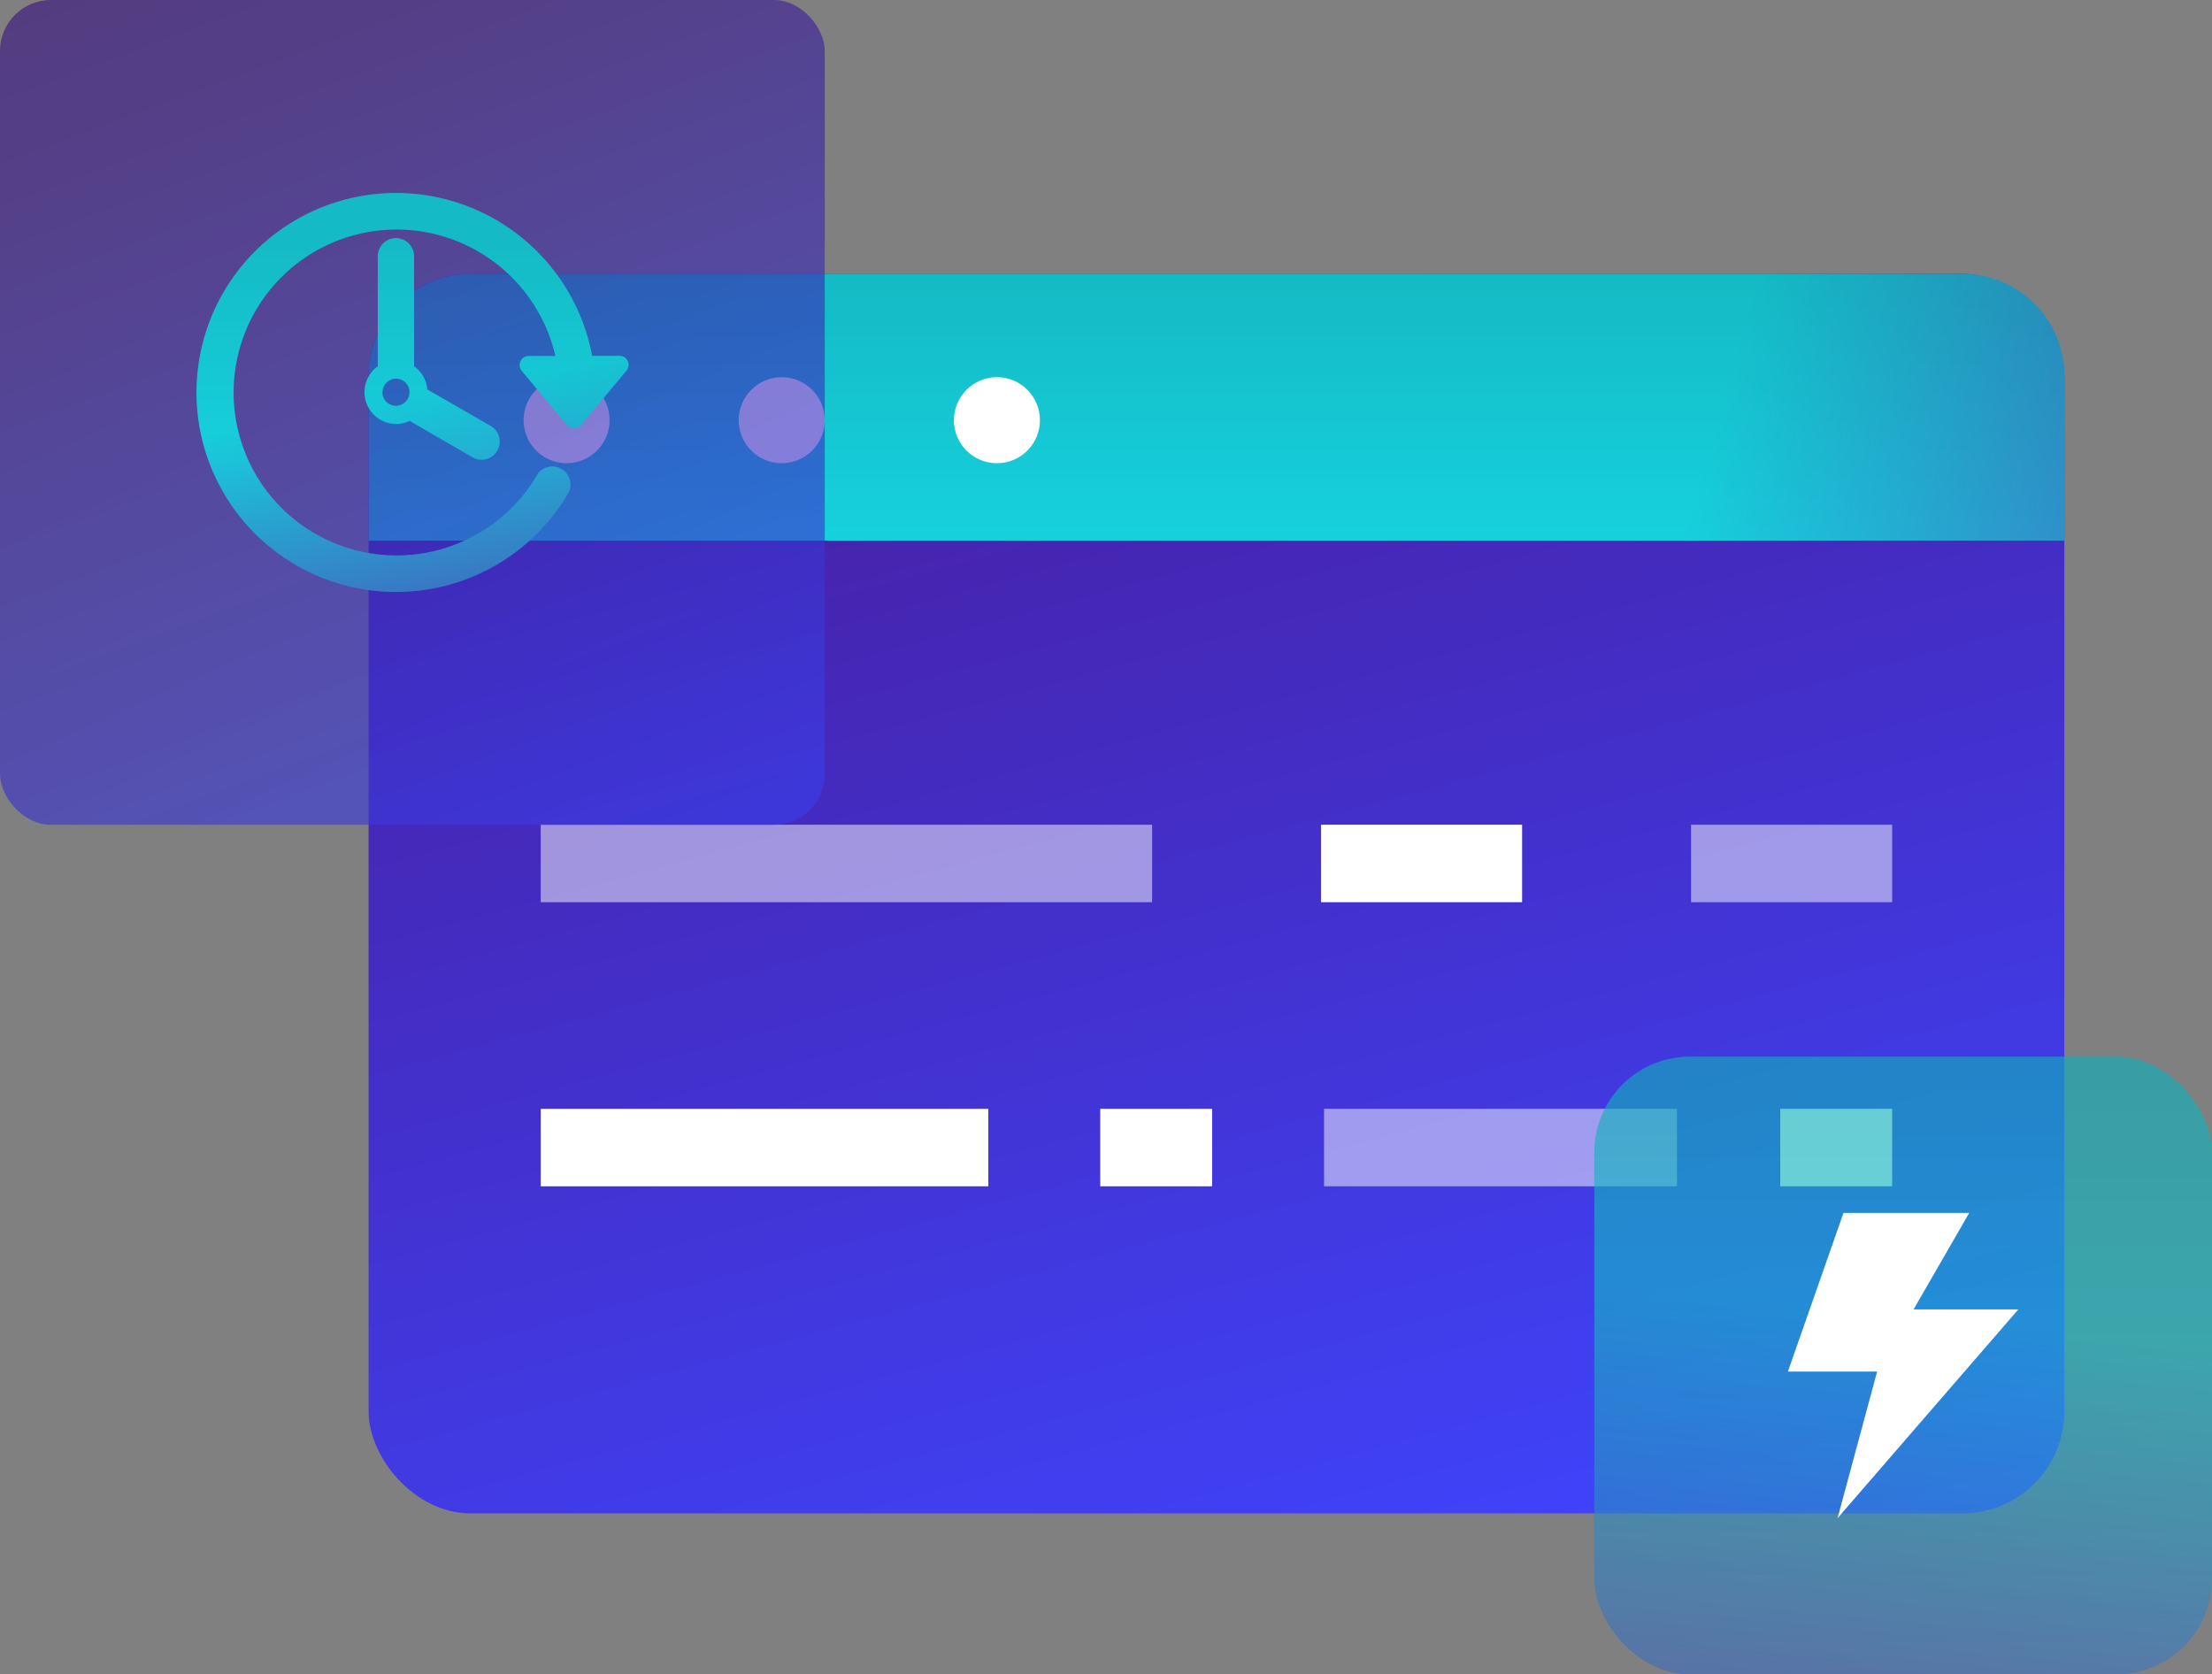 <svg xmlns="http://www.w3.org/2000/svg" xmlns:xlink="http://www.w3.org/1999/xlink" id="a6ae2dec-ce99-43f8-90f9-70a5c106c9af" data-name="Layer 1" width="347.11" height="262.75" viewBox="0 0 347.11 262.75"><rect x="0" y="0" width="347.11" height="262.75" fill="#808080" stroke="none"/><defs><style>.e91f4e0d-67a5-49dd-9d39-5490d029ac58{fill:url(#bb681101-1e47-43f6-9434-276a3cb133b8);}.fe744169-3d88-401b-b522-249743471abc{fill:url(#bb76f2d1-9c17-4263-80bc-abdf6b9b1943);}.a14d5b26-551d-41be-bee2-d98fc1666fa2,.abc0ca13-4285-4ec8-8820-51b9303f7a64,.f8266a9a-d98f-48f8-8390-0a6b116e4357{fill-opacity:0.11;}.a14d5b26-551d-41be-bee2-d98fc1666fa2{fill:url(#b4ec299c-28e7-4b17-83b1-e0efdc34eb0b);}.a6f07a84-f5cd-4d89-b7e3-680e84783437,.a98e48e8-645d-4557-bcb8-73416e6a5680,.e6bdecc4-659e-4d55-9fad-e20def93f0b3{fill:#fff;}.e6bdecc4-659e-4d55-9fad-e20def93f0b3{fill-opacity:0.5;}.a6f07a84-f5cd-4d89-b7e3-680e84783437{opacity:0.5;isolation:isolate;}.aaf0e066-ec01-40d8-8453-89ea881d07d2,.e6760e0e-9b3a-48e2-a3da-6d190f999410{fill-opacity:0.6;}.aaf0e066-ec01-40d8-8453-89ea881d07d2{fill:url(#a8fe4fb0-7ab4-4fec-8823-fc16952596c4);}.afa9cdc9-0699-4444-9577-bf5f2bfaaa9c{fill-opacity:0.1;fill:url(#a649c9e0-092d-48bf-9519-17c540d32061);}.bf489f33-d7cd-4348-a401-3d0a6057aa88,.f8266a9a-d98f-48f8-8390-0a6b116e4357{fill-rule:evenodd;}.bf489f33-d7cd-4348-a401-3d0a6057aa88{fill:url(#f4b2b30f-a89b-4cf3-949b-ba36891f196e);}.f8266a9a-d98f-48f8-8390-0a6b116e4357{fill:url(#a75f0b51-e22f-40cd-8fcf-e067d5f82240);}.e6760e0e-9b3a-48e2-a3da-6d190f999410{fill:url(#bfa6a655-ec91-4c93-8c47-191da54d0d22);}.abc0ca13-4285-4ec8-8820-51b9303f7a64{fill:url(#b3e0a464-a394-4fed-b03a-6b9de72e07c1);}</style><linearGradient id="bb681101-1e47-43f6-9434-276a3cb133b8" x1="273.74" y1="55.07" x2="196.99" y2="338.25" gradientTransform="matrix(1, 0, 0, -1, -50.72, 313.84)" gradientUnits="userSpaceOnUse"><stop offset="0" stop-color="#3e45ff"></stop><stop offset="1" stop-color="#4a1384"></stop></linearGradient><linearGradient id="bb76f2d1-9c17-4263-80bc-abdf6b9b1943" x1="254.59" y1="244.17" x2="482.87" y2="177.98" gradientTransform="matrix(1, 0, 0, -1, 0, 334)" gradientUnits="userSpaceOnUse"><stop offset="0.26" stop-color="#16d1dd"></stop><stop offset="1" stop-color="#620da5"></stop></linearGradient><linearGradient id="b4ec299c-28e7-4b17-83b1-e0efdc34eb0b" x1="241.62" y1="270.86" x2="241.62" y2="228.98" gradientTransform="matrix(1, 0, 0, -1, 0, 334)" gradientUnits="userSpaceOnUse"><stop offset="0"></stop><stop offset="1" stop-opacity="0"></stop></linearGradient><linearGradient id="a8fe4fb0-7ab4-4fec-8823-fc16952596c4" x1="143.03" y1="174.69" x2="77.1" y2="352.52" xlink:href="#bb681101-1e47-43f6-9434-276a3cb133b8"></linearGradient><linearGradient id="a649c9e0-092d-48bf-9519-17c540d32061" x1="91.31" y1="303.04" x2="199.65" y2="60.92" gradientTransform="matrix(1, 0, 0, -1, -50.72, 313.84)" xlink:href="#b4ec299c-28e7-4b17-83b1-e0efdc34eb0b"></linearGradient><linearGradient id="f4b2b30f-a89b-4cf3-949b-ba36891f196e" x1="111.38" y1="275.16" x2="127.72" y2="186.16" xlink:href="#bb76f2d1-9c17-4263-80bc-abdf6b9b1943"></linearGradient><linearGradient id="a75f0b51-e22f-40cd-8fcf-e067d5f82240" x1="115.44" y1="276.47" x2="115.44" y2="241.69" xlink:href="#b4ec299c-28e7-4b17-83b1-e0efdc34eb0b"></linearGradient><linearGradient id="bfa6a655-ec91-4c93-8c47-191da54d0d22" x1="353.99" y1="147.58" x2="339.28" y2="-5.44" gradientTransform="matrix(1, 0, 0, -1, -50.72, 313.84)" xlink:href="#bb76f2d1-9c17-4263-80bc-abdf6b9b1943"></linearGradient><linearGradient id="b3e0a464-a394-4fed-b03a-6b9de72e07c1" x1="349.37" y1="148.02" x2="349.37" y2="51.09" gradientTransform="matrix(1, 0, 0, -1, -50.72, 313.84)" xlink:href="#b4ec299c-28e7-4b17-83b1-e0efdc34eb0b"></linearGradient></defs><title>aviation cs icon 2 new</title><rect class="e91f4e0d-67a5-49dd-9d39-5490d029ac58" x="57.84" y="42.98" width="266.1" height="194.51" rx="16"></rect><path class="fe744169-3d88-401b-b522-249743471abc" d="M108.57,79.14a16,16,0,0,1,16-16h234.1a16,16,0,0,1,16,16V105H108.57Z" transform="translate(-50.72 -20.16)"></path><path class="a14d5b26-551d-41be-bee2-d98fc1666fa2" d="M108.57,79.14a16,16,0,0,1,16-16h234.1a16,16,0,0,1,16,16V105H108.57Z" transform="translate(-50.72 -20.16)"></path><circle class="a98e48e8-645d-4557-bcb8-73416e6a5680" cx="88.91" cy="65.94" r="6.75"></circle><circle class="a98e48e8-645d-4557-bcb8-73416e6a5680" cx="122.67" cy="65.94" r="6.75"></circle><circle class="a98e48e8-645d-4557-bcb8-73416e6a5680" cx="156.44" cy="65.94" r="6.75"></circle><rect class="e6bdecc4-659e-4d55-9fad-e20def93f0b3" x="84.85" y="129.42" width="95.94" height="12.16"></rect><rect class="a98e48e8-645d-4557-bcb8-73416e6a5680" x="84.85" y="174" width="70.24" height="12.16"></rect><rect class="e6bdecc4-659e-4d55-9fad-e20def93f0b3" x="265.36" y="129.42" width="31.56" height="12.16"></rect><rect class="a98e48e8-645d-4557-bcb8-73416e6a5680" x="279.36" y="174" width="17.56" height="12.16"></rect><rect class="a98e48e8-645d-4557-bcb8-73416e6a5680" x="172.65" y="174" width="17.56" height="12.16"></rect><rect class="a98e48e8-645d-4557-bcb8-73416e6a5680" x="207.29" y="129.42" width="31.56" height="12.16"></rect><rect class="a6f07a84-f5cd-4d89-b7e3-680e84783437" x="207.77" y="174" width="55.38" height="12.16"></rect><rect class="aaf0e066-ec01-40d8-8453-89ea881d07d2" width="129.42" height="129.43" rx="8"></rect><rect class="afa9cdc9-0699-4444-9577-bf5f2bfaaa9c" width="129.42" height="129.43" rx="8"></rect><path class="bf489f33-d7cd-4348-a401-3d0a6057aa88" d="M147.86,76A1.42,1.42,0,0,1,149,78.36l-7.11,8.53a1.42,1.42,0,0,1-2.18,0l-7.12-8.53a1.43,1.43,0,0,1,1.1-2.34h4.18a25.57,25.57,0,1,0-2.76,18.49A2.85,2.85,0,0,1,140,97.37,31.31,31.31,0,1,1,143.64,76ZM110,60.38a2.85,2.85,0,0,1,5.7,0V77.64a5,5,0,0,1,2.08,3.64L127.72,87a2.85,2.85,0,0,1-1.42,5.31,2.78,2.78,0,0,1-1.42-.38L115,86.21a4.8,4.8,0,0,1-2.1.49A5,5,0,0,1,110,77.64Zm.72,21.34a2.13,2.13,0,1,0,2.13-2.14A2.13,2.13,0,0,0,110.75,81.72Z" transform="translate(-50.72 -20.16)"></path><path class="f8266a9a-d98f-48f8-8390-0a6b116e4357" d="M147.86,76A1.42,1.42,0,0,1,149,78.36l-7.11,8.53a1.42,1.42,0,0,1-2.18,0l-7.12-8.53a1.43,1.43,0,0,1,1.1-2.34h4.18a25.57,25.57,0,1,0-2.76,18.49A2.85,2.85,0,0,1,140,97.37,31.31,31.31,0,1,1,143.64,76ZM110,60.38a2.85,2.85,0,0,1,5.7,0V77.64a5,5,0,0,1,2.08,3.64L127.72,87a2.85,2.85,0,0,1-1.42,5.31,2.78,2.78,0,0,1-1.42-.38L115,86.21a4.8,4.8,0,0,1-2.1.49A5,5,0,0,1,110,77.64Zm.72,21.34a2.13,2.13,0,1,0,2.13-2.14A2.13,2.13,0,0,0,110.75,81.72Z" transform="translate(-50.72 -20.16)"></path><rect class="e6760e0e-9b3a-48e2-a3da-6d190f999410" x="250.18" y="165.82" width="96.93" height="96.93" rx="15"></rect><rect class="abc0ca13-4285-4ec8-8820-51b9303f7a64" x="250.18" y="165.82" width="96.93" height="96.93" rx="15"></rect><path class="a98e48e8-645d-4557-bcb8-73416e6a5680" d="M367.44,225.64H351l8.73-15.14H340l-8.72,24.9h14l-6.21,23Z" transform="translate(-50.72 -20.16)"></path></svg>